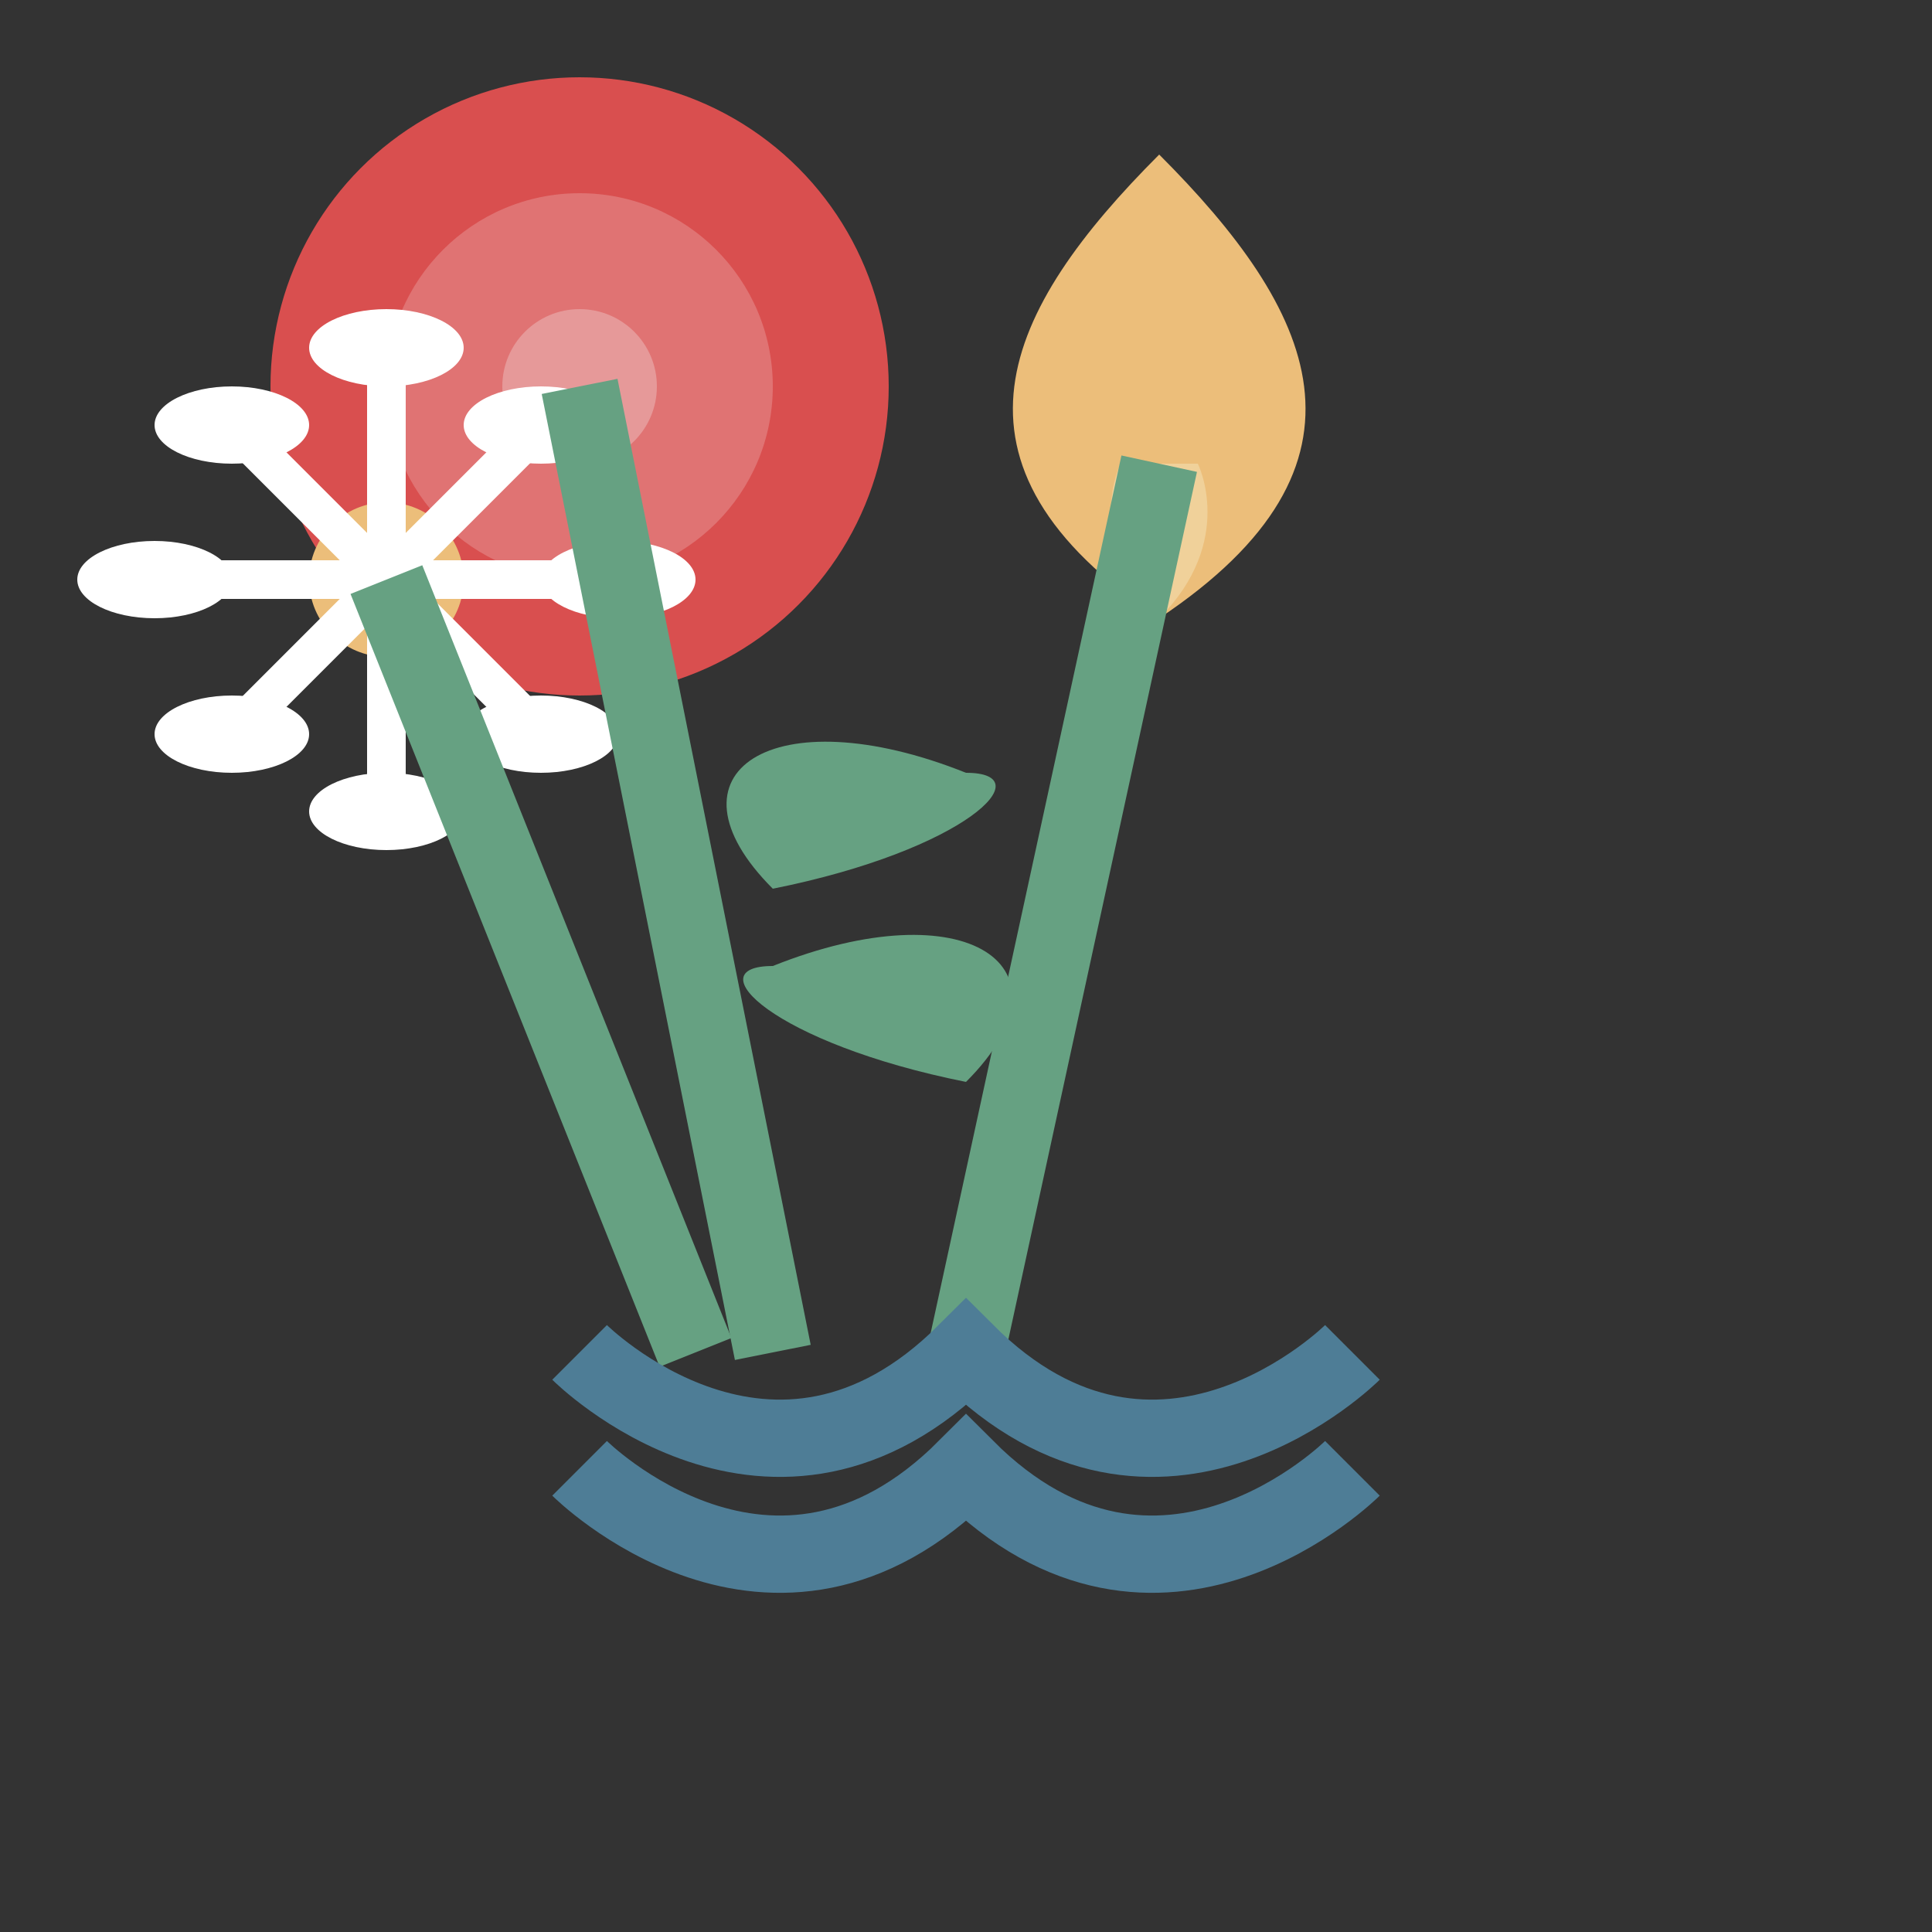 <svg width="50" height="50" viewBox="0 0 50 50" fill="none" xmlns="http://www.w3.org/2000/svg">
  <rect x="0" y="0" width="50" height="50" fill="#333333" stroke="none"/>
  <!-- Flower 1 - Rose -->
  <g transform="translate(15, 10)">
    <circle cx="0" cy="0" r="8" fill="#D94F4F"/>
    <circle cx="0" cy="0" r="5" fill="#E07373"/>
    <circle cx="0" cy="0" r="2" fill="#E69999"/>
  </g>
  
  <!-- Flower 2 - Tulip -->
  <g transform="translate(30, 12)">
    <path d="M0 -8C4 -4 6 0 0 4C-6 0 -4 -4 0 -8Z" fill="#ECBE7A"/>
    <path d="M-1 0C-1 0 -2 2 0 4C2 2 1 0 1 0" fill="#F0D19A"/>
  </g>
  
  <!-- Flower 3 - Daisy -->
  <g transform="translate(10, 15)">
    <circle cx="0" cy="0" r="2" fill="#ECBE7A"/>
    <g>
      <path d="M0 0L-4 -4" stroke="white" stroke-width="1"/>
      <ellipse cx="-4" cy="-4" rx="2" ry="1" fill="white"/>
    </g>
    <g>
      <path d="M0 0L0 -6" stroke="white" stroke-width="1"/>
      <ellipse cx="0" cy="-6" rx="2" ry="1" fill="white"/>
    </g>
    <g>
      <path d="M0 0L4 -4" stroke="white" stroke-width="1"/>
      <ellipse cx="4" cy="-4" rx="2" ry="1" fill="white"/>
    </g>
    <g>
      <path d="M0 0L6 0" stroke="white" stroke-width="1"/>
      <ellipse cx="6" cy="0" rx="2" ry="1" fill="white"/>
    </g>
    <g>
      <path d="M0 0L4 4" stroke="white" stroke-width="1"/>
      <ellipse cx="4" cy="4" rx="2" ry="1" fill="white"/>
    </g>
    <g>
      <path d="M0 0L0 6" stroke="white" stroke-width="1"/>
      <ellipse cx="0" cy="6" rx="2" ry="1" fill="white"/>
    </g>
    <g>
      <path d="M0 0L-4 4" stroke="white" stroke-width="1"/>
      <ellipse cx="-4" cy="4" rx="2" ry="1" fill="white"/>
    </g>
    <g>
      <path d="M0 0L-6 0" stroke="white" stroke-width="1"/>
      <ellipse cx="-6" cy="0" rx="2" ry="1" fill="white"/>
    </g>
  </g>
  
  <!-- Stems -->
  <path d="M15 10L20 35" stroke="#66A182" stroke-width="2"/>
  <path d="M30 12L25 35" stroke="#66A182" stroke-width="2"/>
  <path d="M10 15L18 35" stroke="#66A182" stroke-width="2"/>
  
  <!-- Leaves -->
  <path d="M20 25C25 23 28 25 25 28C20 27 18 25 20 25Z" fill="#66A182"/>
  <path d="M25 20C20 18 17 20 20 23C25 22 27 20 25 20Z" fill="#66A182"/>
  
  <!-- Ribbon -->
  <path d="M15 35C15 35 20 40 25 35C30 40 35 35 35 35" stroke="#4E7D96" stroke-width="2"/>
  <path d="M15 38C15 38 20 43 25 38C30 43 35 38 35 38" stroke="#4E7D96" stroke-width="2"/>
</svg>
